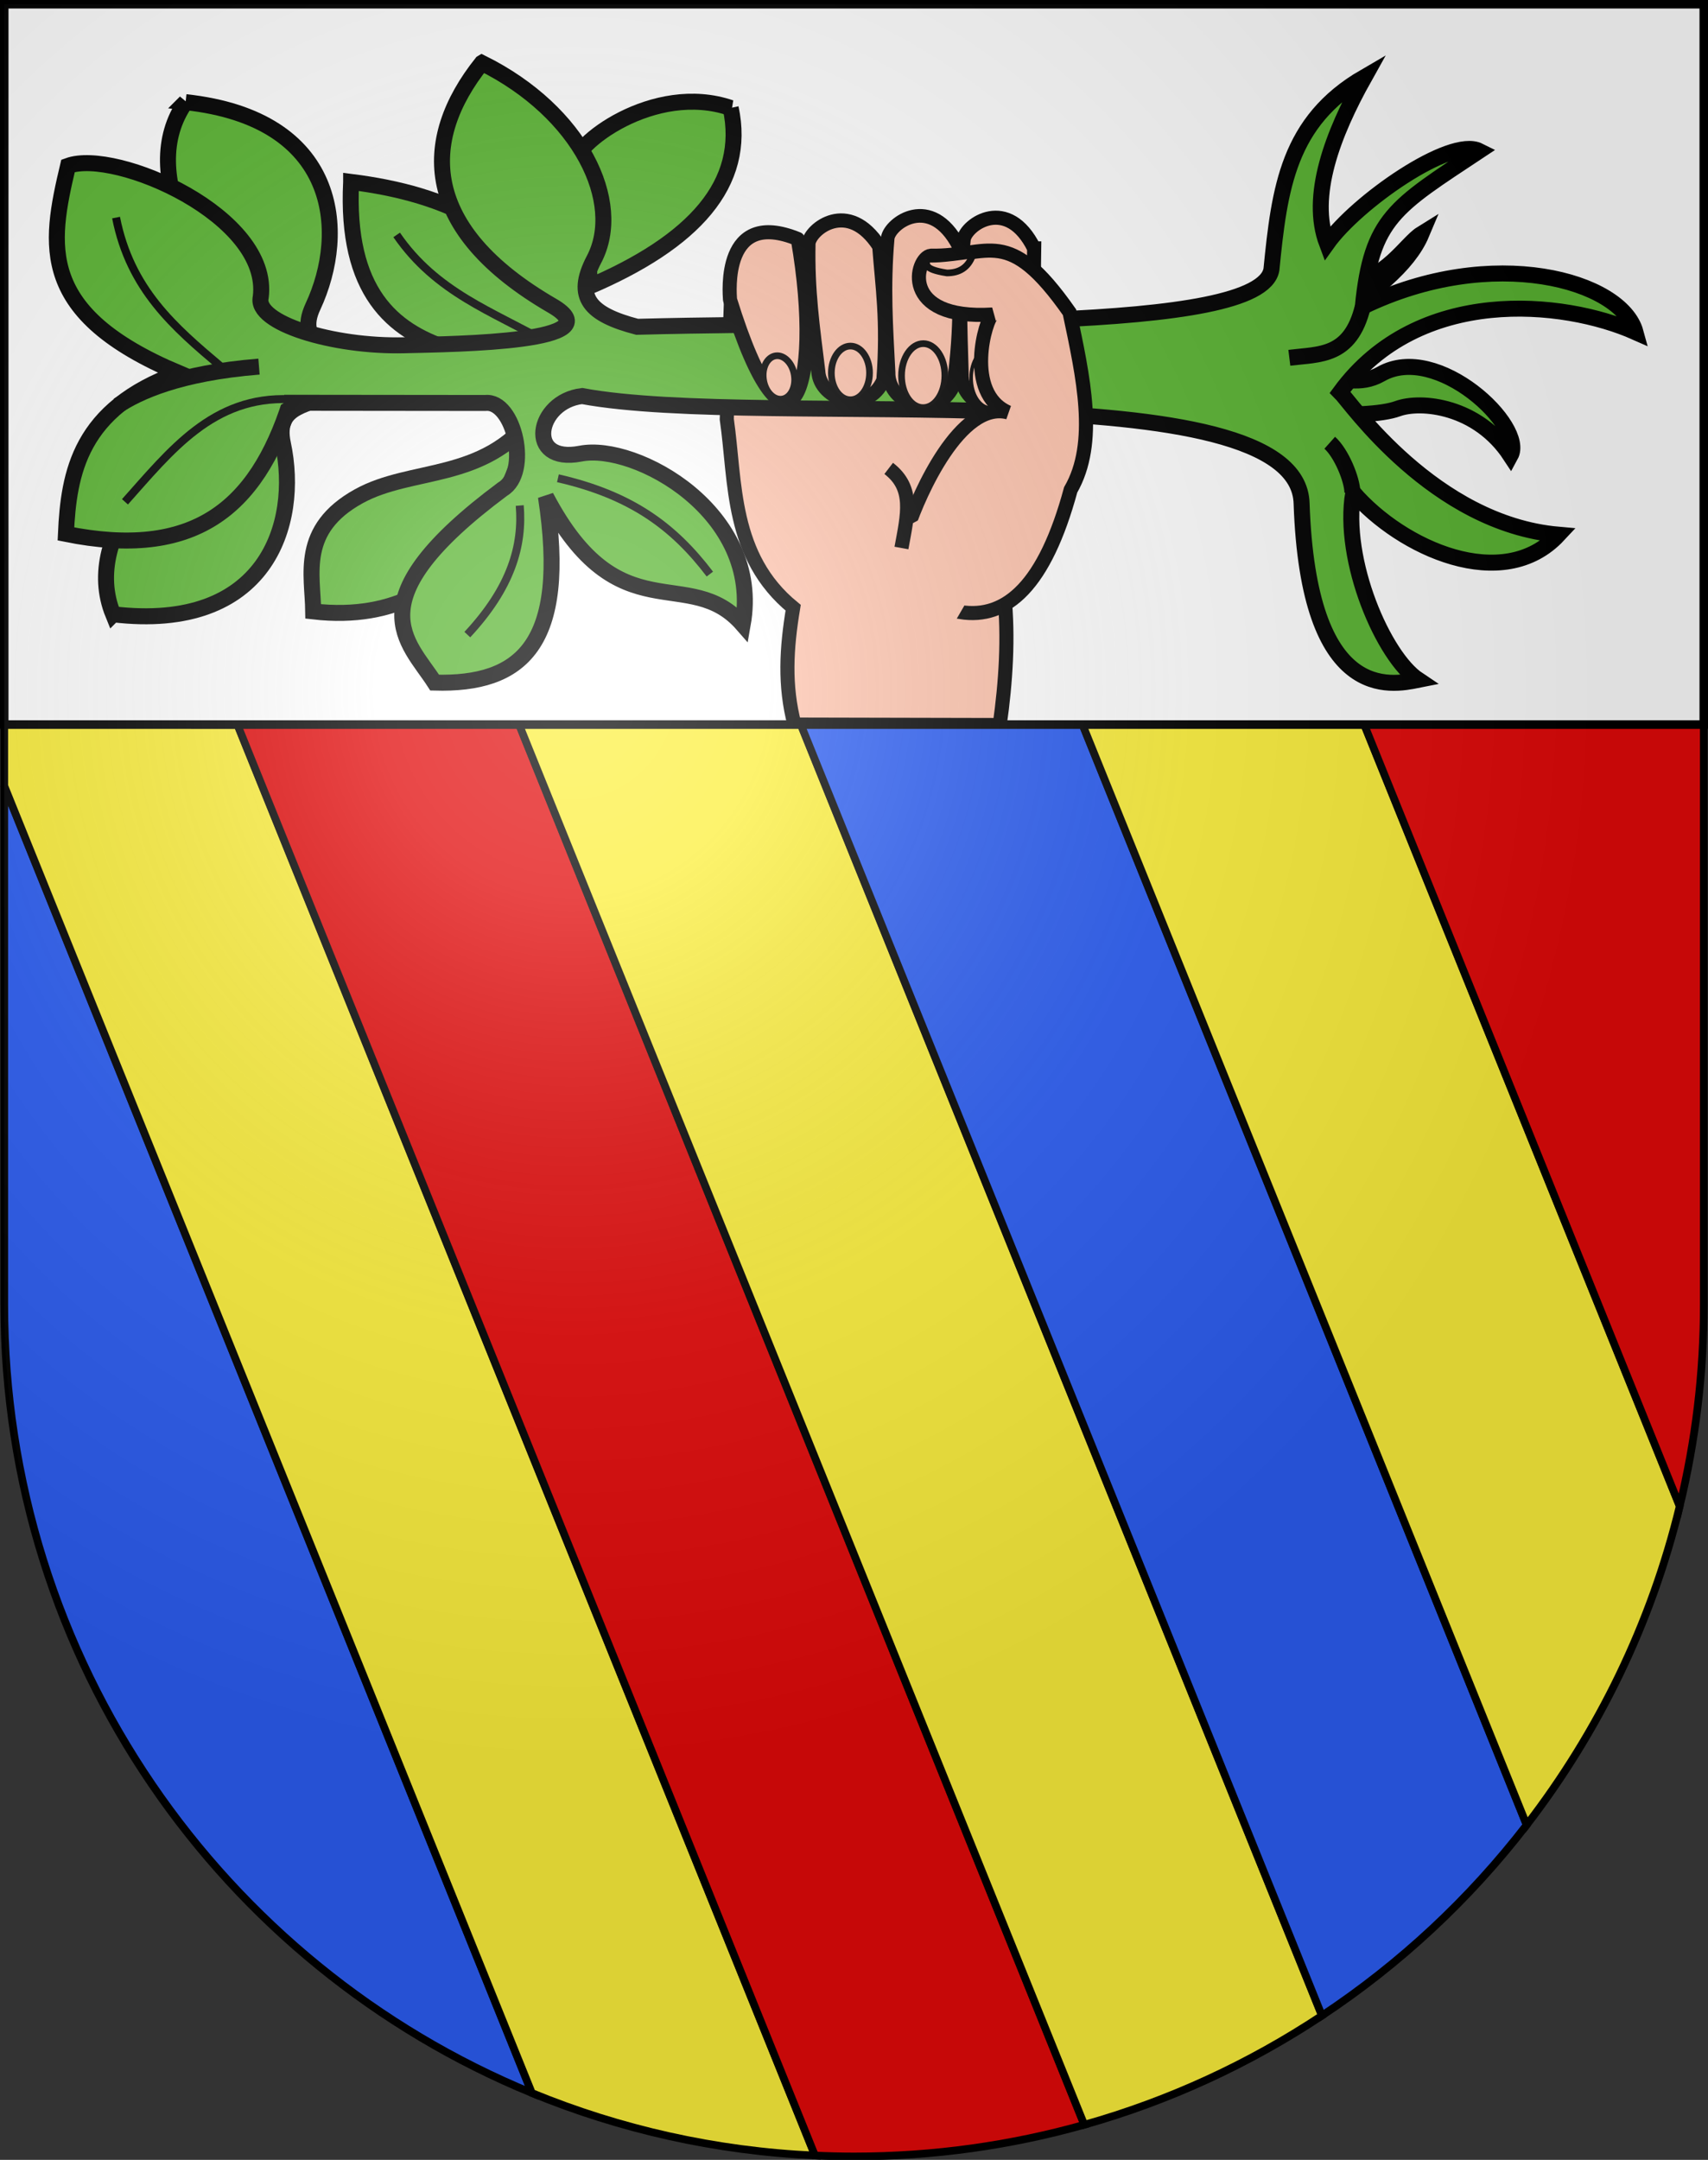 <?xml version="1.0" encoding="UTF-8" standalone="no"?>
<!-- Created with Inkscape (http://www.inkscape.org/) -->

<svg
   xmlns:dc="http://purl.org/dc/elements/1.1/"
   xmlns:cc="http://creativecommons.org/ns#"
   xmlns:rdf="http://www.w3.org/1999/02/22-rdf-syntax-ns#"
   xmlns:svg="http://www.w3.org/2000/svg"
   xmlns="http://www.w3.org/2000/svg"
   xmlns:xlink="http://www.w3.org/1999/xlink"
   xmlns:sodipodi="http://sodipodi.sourceforge.net/DTD/sodipodi-0.dtd"
   xmlns:inkscape="http://www.inkscape.org/namespaces/inkscape"
   width="159.544mm"
   height="201.713mm"
   viewBox="0 0 159.544 201.713"
   version="1.1"
   id="svg8"
   inkscape:version="0.92.4 (5da689c313, 2019-01-14)"
   sodipodi:docname="blason_dorsaz_main_wiki.svg">
  <rect x="0" y="0" width="159.544" height="201.713" fill="#333333" stroke="none"/>
  <defs
     id="defs2">
    <inkscape:path-effect
       effect="bspline"
       id="path-effect4570"
       is_visible="true"
       weight="33.333"
       steps="2"
       helper_size="0"
       apply_no_weight="true"
       apply_with_weight="true"
       only_selected="false" />
    <inkscape:path-effect
       effect="bspline"
       id="path-effect4566"
       is_visible="true"
       weight="33.333"
       steps="2"
       helper_size="0"
       apply_no_weight="true"
       apply_with_weight="true"
       only_selected="false" />
    <inkscape:path-effect
       effect="bspline"
       id="path-effect4570-7"
       is_visible="true"
       weight="33.333"
       steps="2"
       helper_size="0"
       apply_no_weight="true"
       apply_with_weight="true"
       only_selected="false" />
    <inkscape:path-effect
       effect="bspline"
       id="path-effect4566-2"
       is_visible="true"
       weight="33.333"
       steps="2"
       helper_size="0"
       apply_no_weight="true"
       apply_with_weight="true"
       only_selected="false" />
    <inkscape:path-effect
       effect="bspline"
       id="path-effect4570-3"
       is_visible="true"
       weight="33.333"
       steps="2"
       helper_size="0"
       apply_no_weight="true"
       apply_with_weight="true"
       only_selected="false" />
    <inkscape:path-effect
       effect="bspline"
       id="path-effect4570-7-5"
       is_visible="true"
       weight="33.333"
       steps="2"
       helper_size="0"
       apply_no_weight="true"
       apply_with_weight="true"
       only_selected="false" />
    <linearGradient
       id="linearGradient2893">
      <stop
         style="stop-color:#ffffff;stop-opacity:0.314;"
         offset="0"
         id="stop2895" />
      <stop
         id="stop2897"
         offset="0.19"
         style="stop-color:#ffffff;stop-opacity:0.251;" />
      <stop
         style="stop-color:#6b6b6b;stop-opacity:0.125;"
         offset="0.6"
         id="stop2901" />
      <stop
         style="stop-color:#000000;stop-opacity:0.125;"
         offset="1"
         id="stop2899" />
    </linearGradient>
    <radialGradient
       inkscape:collect="always"
       xlink:href="#linearGradient2893"
       id="radialGradient3236-1-7"
       gradientUnits="userSpaceOnUse"
       gradientTransform="matrix(0.321,0,0,0.335,-736.562,-694.574)"
       cx="858.042"
       cy="579.933"
       fx="858.042"
       fy="579.933"
       r="300" />
  </defs>
  <sodipodi:namedview
     id="base"
     pagecolor="#ffffff"
     bordercolor="#666666"
     borderopacity="1.0"
     inkscape:pageopacity="0.0"
     inkscape:pageshadow="2"
     inkscape:zoom="0.25"
     inkscape:cx="-75.24831"
     inkscape:cy="309.0668"
     inkscape:document-units="mm"
     inkscape:current-layer="layer1"
     showgrid="false"
     inkscape:snap-global="true"
     inkscape:window-width="1920"
     inkscape:window-height="1001"
     inkscape:window-x="-9"
     inkscape:window-y="-9"
     inkscape:window-maximized="1"
     showguides="true"
     inkscape:guide-bbox="true"
     fit-margin-top="0"
     fit-margin-left="0"
     fit-margin-right="0"
     fit-margin-bottom="0">
    <sodipodi:guide
       position="338.28,-18.747"
       orientation="0,1"
       id="guide1550"
       inkscape:locked="false" />
    <sodipodi:guide
       position="385.801,-38.579"
       orientation="1,0"
       id="guide1897"
       inkscape:locked="false" />
    <sodipodi:guide
       position="192.725,-18.747"
       orientation="1,0"
       id="guide1899"
       inkscape:locked="false" />
    <sodipodi:guide
       position="192.725,201.316"
       orientation="0,1"
       id="guide2005"
       inkscape:locked="false" />
  </sodipodi:namedview>
  <g
     inkscape:label="Calque 1"
     inkscape:groupmode="layer"
     id="layer1"
     transform="translate(514.526,564.799)">
    <g
       id="g923">
      <path
         id="path1899-3-3"
         d="m -514.129,-564.402 v 121.409 c 0,44.003 35.537,79.675 79.375,79.675 43.838,0 79.375,-35.672 79.375,-79.675 v -121.409 z"
         style="display:inline;fill:#e20909;fill-opacity:1;stroke-width:0.265"
         inkscape:connector-curvature="0"
         inkscape:label="gueule" />
      <path
         inkscape:label="sommet argent"
         inkscape:connector-curvature="0"
         id="path1899-4-9-5"
         d="m -514.129,-564.402 v 67.27 h 158.75 v -67.27 z"
         style="display:inline;fill:#ffffff;fill-opacity:1;stroke:#000000;stroke-width:0.794;stroke-miterlimit:4;stroke-dasharray:none;stroke-opacity:1" />
      <path
         inkscape:label="main"
         inkscape:export-ydpi="140"
         inkscape:export-xdpi="140"
         sodipodi:nodetypes="cccccccc"
         inkscape:connector-curvature="0"
         id="path1507-1-1-5"
         d="m -440.314,-497.129 c -0.961,-3.641 -0.754,-7.126 -0.123,-10.912 -5.871,-4.804 -5.352,-11.717 -6.201,-17.612 l 0.372,-10.517 28.393,0.298 c -0.679,8.727 2.089,16.27 -2.841,26.597 0.41,4.028 0.137,8.161 -0.429,12.189 z"
         style="fill:#fec3ac;fill-opacity:1;stroke:#000000;stroke-width:1.316;stroke-linecap:butt;stroke-linejoin:miter;stroke-miterlimit:4;stroke-dasharray:none;stroke-opacity:1" />
      <g
         inkscape:label="bandes"
         id="g1261"
         transform="matrix(1,0,0,0.999,-1060.989,219.556)"
         style="display:inline;stroke-width:0.715;stroke-miterlimit:4;stroke-dasharray:none">
        <path
           inkscape:connector-curvature="0"
           id="rect1004-7"
           d="m 546.862,-711.673 v 48.456 c 0,33.312 20.369,61.843 49.285,73.744 z"
           style="opacity:1;vector-effect:none;fill:#2b5df2;fill-opacity:1;fill-rule:nonzero;stroke:#000000;stroke-width:0.715;stroke-linecap:butt;stroke-linejoin:miter;stroke-miterlimit:4;stroke-dasharray:none;stroke-dashoffset:0;stroke-opacity:1;paint-order:markers fill stroke" />
        <path
           inkscape:connector-curvature="0"
           id="rect1004-2-17"
           d="m 546.862,-717.356 v 5.683 l 49.285,122.2 c 8.215,3.381 17.119,5.42 26.444,5.844 l -53.934,-133.726 z"
           style="opacity:1;vector-effect:none;fill:#fcef3c;fill-opacity:1;fill-rule:nonzero;stroke:#000000;stroke-width:0.715;stroke-linecap:butt;stroke-linejoin:miter;stroke-miterlimit:4;stroke-dasharray:none;stroke-dashoffset:0;stroke-opacity:1;paint-order:markers fill stroke" />
        <path
           inkscape:connector-curvature="0"
           id="rect1004-2-1-2"
           d="m 568.657,-717.356 53.934,133.726 c 1.209,0.055 2.423,0.087 3.646,0.087 7.454,0 14.668,-1.034 21.508,-2.962 l -52.775,-130.851 z"
           style="opacity:1;vector-effect:none;fill:#e20909;fill-opacity:1;fill-rule:nonzero;stroke:#000000;stroke-width:0.715;stroke-linecap:butt;stroke-linejoin:miter;stroke-miterlimit:4;stroke-dasharray:none;stroke-dashoffset:0;stroke-opacity:1;paint-order:markers fill stroke" />
        <path
           inkscape:connector-curvature="0"
           id="rect1004-2-1-5-9"
           d="m 594.971,-717.356 52.775,130.851 c 7.98,-2.25 15.45,-5.723 22.2,-10.201 l -48.66,-120.65 z"
           style="opacity:1;vector-effect:none;fill:#fcef3c;fill-opacity:1;fill-rule:nonzero;stroke:#000000;stroke-width:0.715;stroke-linecap:butt;stroke-linejoin:miter;stroke-miterlimit:4;stroke-dasharray:none;stroke-dashoffset:0;stroke-opacity:1;paint-order:markers fill stroke" />
        <path
           inkscape:connector-curvature="0"
           id="rect1004-2-1-5-1-6"
           d="m 621.285,-717.356 48.66,120.65 c 7.312,-4.851 13.776,-10.883 19.124,-17.827 l -41.47,-102.823 z"
           style="opacity:1;vector-effect:none;fill:#2b5df2;fill-opacity:1;fill-rule:nonzero;stroke:#000000;stroke-width:0.715;stroke-linecap:butt;stroke-linejoin:miter;stroke-miterlimit:4;stroke-dasharray:none;stroke-dashoffset:0;stroke-opacity:1;paint-order:markers fill stroke" />
        <path
           inkscape:connector-curvature="0"
           id="rect1004-2-1-5-1-1-8"
           d="m 647.599,-717.356 41.47,102.823 c 6.69,-8.686 11.63,-18.796 14.295,-29.801 l -29.451,-73.022 z"
           style="opacity:1;vector-effect:none;fill:#fcef3c;fill-opacity:1;fill-rule:nonzero;stroke:#000000;stroke-width:0.715;stroke-linecap:butt;stroke-linejoin:miter;stroke-miterlimit:4;stroke-dasharray:none;stroke-dashoffset:0;stroke-opacity:1;paint-order:markers fill stroke" />
        <path
           inkscape:connector-curvature="0"
           id="rect1004-2-1-5-1-1-5-9"
           d="m 673.913,-717.356 29.451,73.022 c 1.466,-6.054 2.249,-12.376 2.249,-18.883 v -54.139 z"
           style="opacity:1;vector-effect:none;fill:#e20909;fill-opacity:1;fill-rule:nonzero;stroke:#000000;stroke-width:0.715;stroke-linecap:butt;stroke-linejoin:miter;stroke-miterlimit:4;stroke-dasharray:none;stroke-dashoffset:0;stroke-opacity:1;paint-order:markers fill stroke" />
      </g>
      <g
         transform="matrix(1.009,0,0,1.009,4.766,4.87)"
         inkscape:label="arbre"
         style="display:inline"
         id="g1390">
        <path
           sodipodi:nodetypes="csccc"
           inkscape:connector-curvature="0"
           id="path1406-5-5-41"
           d="m -497.477,-555.132 c 14.157,1.527 15.026,11.977 11.789,18.919 -1.625,3.484 1.845,3.987 3.714,5.767 l -5.865,-1.875 c -8.404,-5.898 -14.275,-16.207 -9.637,-22.812 z"
           style="fill:#5ab532;fill-opacity:1;stroke:#000000;stroke-width:1.48;stroke-linecap:butt;stroke-linejoin:miter;stroke-miterlimit:4;stroke-dasharray:none;stroke-opacity:1" />
        <path
           sodipodi:nodetypes="csscscc"
           inkscape:connector-curvature="0"
           id="path1489-3-2-6"
           d="m -402.092,-533.963 c 1.452,1.94 5.403,4.524 10.111,4.373 1.524,-0.049 3.221,0.731 5.159,-0.375 5.203,-2.969 13.469,4.865 11.998,7.551 -3.025,-4.615 -8.286,-5.138 -10.451,-4.345 -2.872,1.053 -12.963,0.616 -14.548,-1.787 z"
           style="display:inline;fill:#5ab532;fill-opacity:1;stroke:#000000;stroke-width:1.48;stroke-linecap:butt;stroke-linejoin:miter;stroke-miterlimit:4;stroke-dasharray:none;stroke-opacity:1" />
        <path
           sodipodi:nodetypes="csccc"
           inkscape:connector-curvature="0"
           id="path1406-5-5-41-6"
           d="m -504.188,-507.73 c 14.14,1.675 17.322,-8.317 15.717,-15.807 -0.805,-3.759 2.689,-3.474 4.909,-4.792 l -6.136,0.517 c -9.509,3.872 -17.535,12.609 -14.49,20.082 z"
           style="fill:#5ab532;fill-opacity:1;stroke:#000000;stroke-width:1.48;stroke-linecap:butt;stroke-linejoin:miter;stroke-miterlimit:4;stroke-dasharray:none;stroke-opacity:1" />
        <g
           style="display:inline;fill:#5ab532;fill-opacity:1"
           id="g1746-57-2"
           transform="matrix(0.74,0,0,0.74,-1059.18,-522.173)">
          <path
             sodipodi:nodetypes="cscc"
             inkscape:connector-curvature="0"
             id="path1363-1-8"
             d="m 802.522,-5.193 c -6.278,8.145 -15.189,6.296 -21.798,9.947 -7.48,4.132 -5.761,9.788 -5.703,14.403 20.977,2.428 25.703,-19.035 27.502,-24.35 z"
             style="fill:#5ab532;fill-opacity:1;stroke:#000000;stroke-width:2;stroke-linecap:butt;stroke-linejoin:miter;stroke-miterlimit:4;stroke-dasharray:none;stroke-opacity:1" />
          <path
             sodipodi:nodetypes="ccccc"
             inkscape:connector-curvature="0"
             id="path1389-49-7"
             d="m 827.248,-43.813 c 2.04,9.426 -4.539,16.766 -17.96,22.451 2.429,-7.515 -12.482,-7.621 -1.699,-15.136 -0.257,-2.714 10.079,-10.591 19.66,-7.315 z"
             style="fill:#5ab532;fill-opacity:1;stroke:#000000;stroke-width:2;stroke-linecap:butt;stroke-linejoin:miter;stroke-miterlimit:4;stroke-dasharray:none;stroke-opacity:1" />
          <path
             sodipodi:nodetypes="cc"
             inkscape:connector-curvature="0"
             id="path1431-1-9"
             d="m 807.692,-40.75 c -10.017,6.241 -8.621,11.006 -11.135,15.045"
             style="fill:#5ab532;fill-opacity:1;stroke:#000000;stroke-width:1;stroke-linecap:butt;stroke-linejoin:miter;stroke-miterlimit:4;stroke-dasharray:none;stroke-opacity:1" />
          <path
             sodipodi:nodetypes="cccc"
             inkscape:connector-curvature="0"
             id="path1406-5-5"
             d="m 779.766,-34.562 c -1.393,27.653 23.824,18.947 28.894,26.781 l -1.018,-8.26 c -5.699,-12.565 -15.953,-17.029 -27.876,-18.522 z"
             style="fill:#5ab532;fill-opacity:1;stroke:#000000;stroke-width:2;stroke-linecap:butt;stroke-linejoin:miter;stroke-miterlimit:4;stroke-dasharray:none;stroke-opacity:1" />
          <path
             sodipodi:nodetypes="cc"
             inkscape:connector-curvature="0"
             id="path1433-1-3"
             d="m 785.462,-27.936 c 4.952,7.222 12.091,9.605 18.616,13.344"
             style="fill:#5ab532;fill-opacity:1;stroke:#000000;stroke-width:1;stroke-linecap:butt;stroke-linejoin:miter;stroke-miterlimit:4;stroke-dasharray:none;stroke-opacity:1" />
          <path
             sodipodi:nodetypes="cccc"
             inkscape:connector-curvature="0"
             id="path1489-3-2"
             d="m 902.22,-17.282 c 5.164,-3.223 9.788,-6.823 11.45,-10.781 -1.899,1.176 -4.519,5.853 -9.487,6.247 z"
             style="fill:#5ab532;fill-opacity:1;stroke:#000000;stroke-width:2;stroke-linecap:butt;stroke-linejoin:miter;stroke-miterlimit:4;stroke-dasharray:none;stroke-opacity:1" />
          <path
             sodipodi:nodetypes="cscccccccccccczcccccccccccccsc"
             inkscape:connector-curvature="0"
             id="path1311-5-4-0"
             d="m 796.117,-49.443 c -7.756,9.725 -7.628,20.842 8.812,30.372 7.869,4.561 -11.762,4.777 -18.508,4.94 -8.974,0.222 -18.724,-2.799 -17.965,-6.001 1.311,-10.154 -18.15,-18.604 -24.106,-16.44 -2.37,9.996 -3.842,18.454 13.829,25.913 -12.362,4.451 -13.75,12.472 -14.094,20.124 15.909,3.211 23.775,-3.039 28.046,-16.404 l 11.917,0.013 12.492,0.013 c 3.634,-0.408 5.674,8.722 2.174,10.779 -18.789,13.979 -11.825,19.017 -8.499,24.199 10.775,0.302 16.776,-4.633 13.918,-23.26 9.188,17.443 17.863,8.255 24.622,15.997 2.503,-14.004 -13.398,-22.722 -20.293,-21.378 -6.895,1.343 -5.562,-6.524 0.198,-7.205 22.898,4.259 89.624,-3.514 90.013,13.463 0.86,25.002 11.201,22.716 14.591,22.039 -4.313,-2.874 -9.579,-14.907 -8.132,-23.429 6.07,7.011 18.752,12.709 25.67,5.273 -15.604,-1.38 -26.088,-16.633 -27.305,-17.826 9.813,-13.356 27.923,-11.523 36.949,-7.514 -1.761,-6.449 -17.83,-11.061 -34.117,-3.18 1.088,-11.073 4.027,-12.501 14.549,-19.483 -3.572,-1.793 -15.318,6.381 -19.029,11.599 -2.249,-5.944 0.68,-13.676 4.691,-20.845 -9.547,5.541 -10.638,13.896 -11.642,24.074 -1.381,8.101 -45.768,6.277 -79.357,7.17 -5.944,-1.555 -7.872,-3.715 -5.388,-8.434 3.736,-7.096 -1.639,-18.425 -14.035,-24.57 z"
             style="fill:#5ab532;fill-opacity:1;stroke:#000000;stroke-width:2;stroke-linecap:butt;stroke-linejoin:miter;stroke-miterlimit:4;stroke-dasharray:none;stroke-opacity:1" />
          <path
             sodipodi:nodetypes="cc"
             inkscape:connector-curvature="0"
             id="path1346-9-9"
             d="m 800.857,5.915 c 0.419,4.965 -1.036,10.229 -6.557,16.144"
             style="fill:#5ab532;fill-opacity:1;stroke:#000000;stroke-width:1;stroke-linecap:butt;stroke-linejoin:miter;stroke-miterlimit:4;stroke-dasharray:none;stroke-opacity:1" />
          <path
             sodipodi:nodetypes="cc"
             inkscape:connector-curvature="0"
             id="path1423-0-8"
             d="M 772.108,-7.382 C 762.474,-7.794 757.203,-0.968 751.471,5.45"
             style="fill:#5ab532;fill-opacity:1;stroke:#000000;stroke-width:1;stroke-linecap:butt;stroke-linejoin:miter;stroke-miterlimit:4;stroke-dasharray:none;stroke-opacity:1" />
          <path
             sodipodi:nodetypes="cc"
             inkscape:connector-curvature="0"
             id="path1427-0-9"
             d="m 763.453,-11.486 c -5.816,-4.902 -11.324,-9.633 -13.096,-18.615"
             style="fill:#5ab532;fill-opacity:1;stroke:#000000;stroke-width:1;stroke-linecap:butt;stroke-linejoin:miter;stroke-miterlimit:4;stroke-dasharray:none;stroke-opacity:1" />
          <path
             sodipodi:nodetypes="cc"
             inkscape:connector-curvature="0"
             id="path1429-73-7"
             d="m 750.611,-6.604 c 2.517,-1.637 7.568,-4.054 17.629,-4.858"
             style="fill:#5ab532;fill-opacity:1;stroke:#000000;stroke-width:2;stroke-linecap:butt;stroke-linejoin:miter;stroke-miterlimit:4;stroke-dasharray:none;stroke-opacity:1" />
          <path
             sodipodi:nodetypes="cc"
             inkscape:connector-curvature="0"
             id="path1346-5-4-68-4"
             d="m 906.329,-18.955 c -1.554,6.321 -5.413,5.925 -9.191,6.389"
             style="fill:none;fill-opacity:1;stroke:#000000;stroke-width:2;stroke-linecap:butt;stroke-linejoin:miter;stroke-miterlimit:4;stroke-dasharray:none;stroke-opacity:1" />
          <path
             sodipodi:nodetypes="cc"
             inkscape:connector-curvature="0"
             id="path1346-5-9-5"
             d="m 805.636,2.504 c 9.192,2.104 14.483,6.036 19.006,11.985"
             style="fill:#5ab532;fill-opacity:1;stroke:#000000;stroke-width:1;stroke-linecap:butt;stroke-linejoin:miter;stroke-miterlimit:4;stroke-dasharray:none;stroke-opacity:1" />
        </g>
        <path
           style="fill:#5ab532;fill-opacity:1;stroke:#000000;stroke-width:1.48;stroke-linecap:butt;stroke-linejoin:miter;stroke-miterlimit:4;stroke-dasharray:none;stroke-opacity:1"
           d="m -389.456,-518.996 c -0.028,-1.232 -1.029,-3.654 -2.102,-4.611"
           id="path1346-5-4-6-1-1"
           inkscape:connector-curvature="0"
           sodipodi:nodetypes="cc"
           inkscape:transform-center-x="0.24297032"
           inkscape:transform-center-y="-5.43682" />
      </g>
      <g
         inkscape:label="doigts"
         style="display:inline"
         id="g1370">
        <path
           style="fill:#fec3ac;fill-opacity:1;stroke:#000000;stroke-width:1.316;stroke-linecap:butt;stroke-linejoin:round;stroke-miterlimit:4;stroke-dasharray:none;stroke-opacity:1"
           d="m -446.336,-536.816 c -0.028,-0.582 -0.766,-8.559 6.331,-5.663 2.503,14.491 -1.047,22.709 -6.331,5.663 z"
           id="path1547-3-8-4"
           inkscape:connector-curvature="0"
           sodipodi:nodetypes="ccc"
           inkscape:export-xdpi="140"
           inkscape:export-ydpi="140" />
        <ellipse
           style="opacity:1;vector-effect:none;fill:#fec3ac;fill-opacity:1;fill-rule:nonzero;stroke:#000000;stroke-width:0.623;stroke-linecap:round;stroke-linejoin:round;stroke-miterlimit:4;stroke-dasharray:none;stroke-dashoffset:0;stroke-opacity:1;paint-order:normal"
           id="path1549-1-8-9"
           cx="-363.214"
           cy="-581.856"
           rx="1.455"
           ry="2.042"
           transform="matrix(0.992,-0.128,0.14,0.99,0,0)"
           inkscape:export-xdpi="140"
           inkscape:export-ydpi="140" />
        <path
           style="fill:#fec3ac;fill-opacity:1;stroke:#000000;stroke-width:1.316;stroke-linecap:butt;stroke-linejoin:miter;stroke-miterlimit:4;stroke-dasharray:none;stroke-opacity:1"
           d="m -432.396,-541.792 c -2.891,-4.496 -6.483,-1.599 -6.607,-0.261 -0.095,4.404 0.414,7.87 0.909,11.897 0.125,2.789 4.666,4.128 6.083,0.858 0.419,-5.625 -0.108,-8.724 -0.385,-12.493 z"
           id="path1616-9-6-4"
           inkscape:connector-curvature="0"
           sodipodi:nodetypes="ccccc"
           inkscape:export-xdpi="140"
           inkscape:export-ydpi="140" />
        <ellipse
           style="opacity:1;vector-effect:none;fill:#fec3ac;fill-opacity:1;fill-rule:nonzero;stroke:#000000;stroke-width:0.623;stroke-linecap:round;stroke-linejoin:round;stroke-miterlimit:4;stroke-dasharray:none;stroke-dashoffset:0;stroke-opacity:0.984;paint-order:normal"
           id="path1636-4-8-9"
           cx="-435.086"
           cy="-529.971"
           rx="1.783"
           ry="2.508"
           inkscape:export-xdpi="140"
           inkscape:export-ydpi="140" />
        <path
           style="fill:#fec3ac;fill-opacity:1;stroke:#000000;stroke-width:1.274;stroke-linecap:butt;stroke-linejoin:miter;stroke-miterlimit:4;stroke-dasharray:none;stroke-opacity:1"
           d="m -424.992,-541.856 c -2.587,-4.912 -6.394,-2.112 -6.613,-0.716 -0.404,4.616 -0.135,8.288 0.08,12.548 -0.07,2.936 4.394,4.645 6.045,1.307 0.814,-5.876 0.502,-9.164 0.488,-13.139 z"
           id="path1616-2-1-7-8"
           inkscape:connector-curvature="0"
           sodipodi:nodetypes="ccccc"
           inkscape:export-xdpi="140"
           inkscape:export-ydpi="140" />
        <ellipse
           style="opacity:1;vector-effect:none;fill:#fec3ac;fill-opacity:1;fill-rule:nonzero;stroke:#000000;stroke-width:0.623;stroke-linecap:round;stroke-linejoin:round;stroke-miterlimit:4;stroke-dasharray:none;stroke-dashoffset:0;stroke-opacity:0.984;paint-order:normal"
           id="path1636-6-23-6-0"
           cx="-430.404"
           cy="-528.426"
           rx="2.024"
           ry="2.989"
           transform="matrix(1,0.003,-0.004,1,0,0)"
           inkscape:export-xdpi="140"
           inkscape:export-ydpi="140" />
        <path
           inkscape:transform-center-y="9.2605788"
           inkscape:transform-center-x="0.30305975"
           style="fill:#fec3ac;fill-opacity:1;stroke:#000000;stroke-width:1.316;stroke-linecap:butt;stroke-linejoin:miter;stroke-miterlimit:4;stroke-dasharray:none;stroke-opacity:1"
           d="m -417.926,-541.602 c -2.473,-4.975 -6.33,-2.25 -6.578,-0.856 -0.503,4.616 -0.315,8.299 -0.193,12.57 -0.133,2.94 4.281,4.745 5.999,1.436 0.94,-5.869 0.699,-9.168 0.772,-13.15 z"
           id="path1616-2-3-1-1-8"
           inkscape:connector-curvature="0"
           sodipodi:nodetypes="ccccc"
           inkscape:export-xdpi="140"
           inkscape:export-ydpi="140" />
        <ellipse
           style="opacity:1;vector-effect:none;fill:#fec3ac;fill-opacity:1;fill-rule:nonzero;stroke:#000000;stroke-width:0.336;stroke-linecap:round;stroke-linejoin:round;stroke-miterlimit:4;stroke-dasharray:none;stroke-dashoffset:0;stroke-opacity:1;paint-order:normal"
           id="path1636-6-2-8-6-3"
           cx="-421.975"
           cy="-529.494"
           rx="1.841"
           ry="2.797"
           inkscape:export-xdpi="140"
           inkscape:export-ydpi="140" />
        <g
           id="g1167"
           transform="matrix(0.265,0,0,0.265,-690.96,-564.213)">
          <g
             id="g1161">
            <path
               style="fill:#fec3ac;fill-opacity:1;stroke:#000000;stroke-width:4.973;stroke-linecap:butt;stroke-linejoin:miter;stroke-miterlimit:4;stroke-dasharray:none;stroke-opacity:1"
               d="m 1004.253,213.487 c 16.475,2.695 29.869,-9.629 38.933,-43.057 9.616,-16.671 4.426,-39.711 -0.397,-62.592 -21.807,-31.107 -28.203,-19.562 -48.865,-19.934 -5.356,0.503 -11.443,22.797 21.751,20.731 -2.516,1.301 -10.086,27.678 5.468,34.496 -16.863,-4.461 -31.525,29.162 -35.165,40.057 z"
               id="path1509-6-4-0"
               inkscape:connector-curvature="0"
               sodipodi:nodetypes="cccccccc"
               inkscape:export-xdpi="140"
               inkscape:export-ydpi="140" />
            <path
               style="fill:#fec3ac;fill-opacity:1;stroke:none;stroke-width:4.973;stroke-linecap:butt;stroke-linejoin:miter;stroke-miterlimit:4;stroke-dasharray:none;stroke-opacity:1"
               d="m 990.864,180.414 -15.731,8.316 25.915,30.516 8.217,-14.166 z"
               id="path1531-9-5-8"
               inkscape:connector-curvature="0"
               inkscape:export-xdpi="140"
               inkscape:export-ydpi="140" />
          </g>
          <path
             inkscape:export-ydpi="140"
             inkscape:export-xdpi="140"
             sodipodi:nodetypes="cc"
             inkscape:connector-curvature="0"
             id="path1538-3-5-2"
             d="m 983.538,190.919 c 2.173,-11.858 4.594,-21.074 -4.495,-28.05"
             style="display:inline;fill:none;stroke:#000000;stroke-width:4.973;stroke-linecap:butt;stroke-linejoin:miter;stroke-miterlimit:4;stroke-dasharray:none;stroke-opacity:1" />
        </g>
        <path
           style="fill:#fec3ac;fill-opacity:1;stroke:#000000;stroke-width:0.623;stroke-linecap:butt;stroke-linejoin:round;stroke-miterlimit:4;stroke-dasharray:none;stroke-opacity:1"
           d="m -427.984,-540.588 c 0.088,0.447 -0.406,0.916 1.904,1.28 1.129,3e-4 1.987,-0.467 2.416,-1.678 -3.278,0.469 -3.5,0.379 -4.319,0.398 z"
           id="path1511-8-6-6"
           inkscape:connector-curvature="0"
           sodipodi:nodetypes="cccc"
           inkscape:export-xdpi="140"
           inkscape:export-ydpi="140" />
      </g>
      <path
         style="display:inline;fill:url(#radialGradient3236-1-7);fill-opacity:1;stroke-width:0.265"
         d="m -514.129,-564.402 v 121.409 c 0,44.003 35.537,79.675 79.375,79.675 43.838,0 79.375,-35.672 79.375,-79.675 v -121.409 z"
         id="path2346-1-2"
         inkscape:connector-curvature="0"
         inkscape:label="ombre" />
    </g>
  </g>
</svg>

